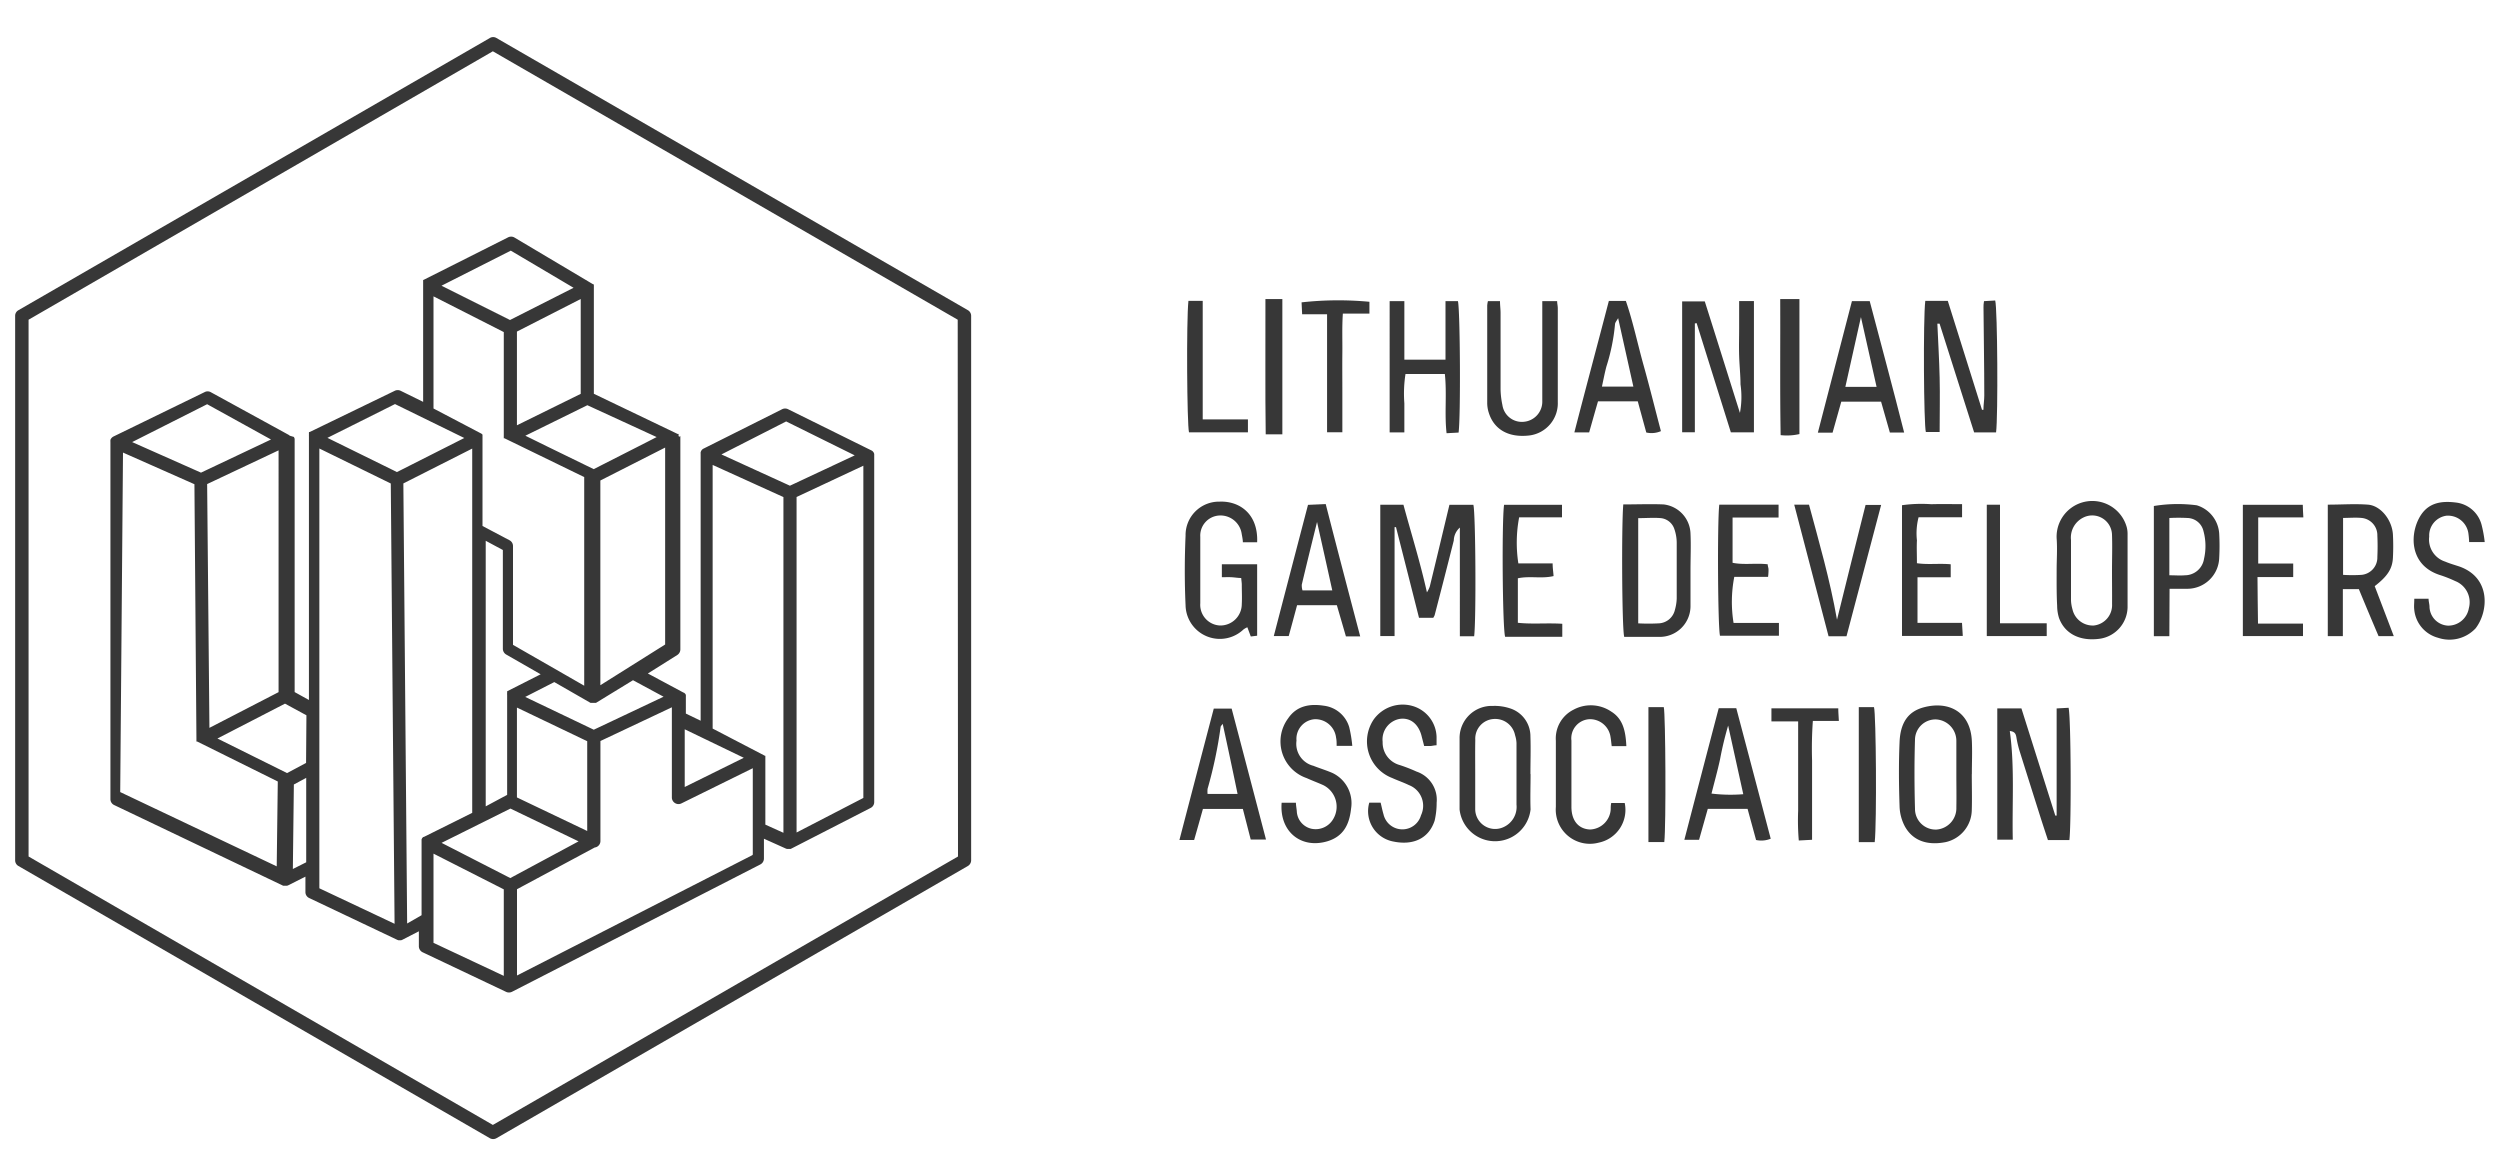 <svg xmlns="http://www.w3.org/2000/svg" id="Layer_1" data-name="Layer 1" viewBox="0 0 350 164.67"><defs><style>.cls-1{fill:#373737;}</style></defs><path class="cls-1" d="M59.3,39.19h0l0,0,0,0-.06,0s0,0,0,0l0,.05,0,0,0,.06,0,0,0,.06s0,0,0,.05l0,.07s0,0,0,0,0,.06,0,.08,0,0,0,0,0,.08,0,.12h0V56.26l-3.15-1.55a.94.94,0,0,0-.82,0L43.36,60.48l-.06,0h0s0,0,0,0a.1.1,0,0,0,0,0,.08.08,0,0,0,0,0,.12.12,0,0,0-.05.05l0,0,0,0s0,0,0,.05l0,.06,0,.05a.14.14,0,0,0,0,.06l0,.05s0,0,0,.08v0a.49.49,0,0,0,0,.12V98l-2-1.11V61.57s0-.09,0-.13a.08.08,0,0,1,0,0,.88.88,0,0,0-.05-.15v0l-.06-.12,0,0L40.57,61h0l-.12-.1,0,0,0,0-10.95-6a.9.9,0,0,0-.86,0L15.89,61.11l0,0a.89.89,0,0,0-.43.47h0a.35.35,0,0,0,0,.11h0a1.94,1.94,0,0,0,0,.24v49.95a.91.91,0,0,0,.53.83L39.64,124h0l.17,0h0l.18,0,.19,0h0a.64.64,0,0,0,.18-.06h0l2.4-1.21v2.16a.91.91,0,0,0,.52.83l12.34,5.86h0l.17.06h0l.18,0h0l.18,0h0l.18-.07h0l2.31-1.19v2.1a.94.94,0,0,0,.53.84l11.68,5.54a.91.91,0,0,0,.41.09h0a.93.93,0,0,0,.44-.11l34.75-17.82a.93.93,0,0,0,.5-.82v-2.78l3.07,1.38h0l.15.05h0l.19,0,.2,0,0,0,.14,0h0l11.19-5.74a.91.91,0,0,0,.5-.82V63.69s0-.08,0-.12,0,0,0,0a.75.75,0,0,0-.05-.16h0v0a.75.75,0,0,0-.07-.12l0,0-.1-.12h0l-.11-.08,0,0a.05.05,0,0,1,0,0l-11.73-5.8a.93.93,0,0,0-.83,0L98.43,62.84l0,0,0,0-.12.09h0l-.1.12,0,0a.83.83,0,0,0-.07.13h0a.88.88,0,0,0-.05.15.09.09,0,0,0,0,.05.5.5,0,0,0,0,.12v0h0v37.4l-2.07-1V97.57a.57.57,0,0,0,0-.13s0,0,0,0a.88.88,0,0,0,0-.15v0l-.06-.12,0,0a.41.41,0,0,0-.09-.1v0l-.12-.1,0,0-.05,0-5-2.68,4.12-2.59a.94.94,0,0,0,.43-.78V61.16h0s0,0,0,0V61A.09.09,0,0,1,95,61s0,0,0-.07,0,0,0,0a.25.25,0,0,0,0-.07l0,0,0-.06,0,0,0-.05,0,0,0,0,0,0-.06,0,0,0h0l-.08,0L83.14,55.13V40.3a.13.13,0,0,0,0-.06.2.2,0,0,0,0-.07.11.11,0,0,0,0-.05.14.14,0,0,0,0-.06.43.43,0,0,0,0-.05l0-.07,0,0,0-.07,0,0-.08-.09,0,0-.06,0,0,0,0,0h0L72,33.24a.94.94,0,0,0-.89,0L59.35,39.16Zm1.39,18V41.49l9.84,5V61h0v0a.34.34,0,0,0,0,.1h0v0s0,.05,0,.07v0l0,0a.19.19,0,0,0,0,.07v0l0,.06v0h0a.21.21,0,0,0,0,.06v0h0l0,0,0,0,.05,0,0,0h0l.05,0,0,0,11.16,5.43V96l-2.42-1.39-7.55-4.33V76.45a.91.91,0,0,0-.48-.81l-3.79-2V61.3h0v-.07a.13.13,0,0,0,0-.06s0-.05,0-.07a.13.13,0,0,1,0-.06l0-.06a.08.08,0,0,0,0,0l0-.07,0,0,0-.06,0,0-.06-.06,0,0-.08-.07h0a.6.6,0,0,0-.11-.06Zm11.68,54.45V99.06l9.84,4.71v12.57Zm-.93,11.29L61.82,118l9.64-4.8L81,117.79ZM71,96.78l0,0h0l0,0,0,0,0,0,0,.06,0,0,0,.06,0,0,0,.06,0,0,0,.08s0,0,0,0a1,1,0,0,0,0,.24v14L68,112.89V75.71L70.4,77V90.83a.94.94,0,0,0,.46.8l4.83,2.77ZM81.3,55.14l-8.93,4.4V46.42l8.93-4.56Zm-26,1.43L65,61.32l-9.43,4.77-.46-.23L45.84,61.3ZM42.85,106.81l-1.72.92-.94.5-9.75-4.84,9.46-4.88,3,1.63ZM29,67.77l10-4.72V96.9l-9.68,5ZM29,56.59l8.94,4.94-9.8,4.64-9.64-4.28ZM17.22,63.36l10,4.43.28,35.62h0s0,.06,0,.09v0l0,.11s0,0,0,0l0,.08a.05.05,0,0,0,0,0l0,.07,0,.05,0,0,0,0,0,0,.05,0,.05,0,0,0,0,0,0,0,0,0,11.29,5.6-.15,11.88-21.91-10.4ZM41,121.66l.14-11.83,1.73-.93v11.82Zm3.71,2.7V62.79l10,4.9.53,61.64ZM57,129.29l-.53-61.61,9.64-4.88v51l-6.77,3.37,0,0h0l-.07,0,0,0-.11.1,0,0a.44.44,0,0,0-.08.11v0l-.06.14v0a.83.83,0,0,0,0,.15h0s0,.08,0,.12v10.34ZM60.69,132V119.51l9.84,5v12.11Zm44.62-12.27L72.38,136.57V124.49l10.88-5.84a.91.91,0,0,0,.8-.91v-14l10-4.72v12.63a.92.92,0,0,0,.44.78.91.91,0,0,0,.89.05l10-4.93v12.1Zm6.21-3.18V69.58l9.35-4.38v46.51ZM110.06,59l9.6,4.75L110.59,68,101,63.62ZM99.77,65.09l9.91,4.5v47l-2.53-1.14V106h0v0s0-.06,0-.08,0,0,0,0v0s0,0,0,0l0,0,0-.05h0s0,0,0,0l0-.06,0,0,0,0s0,0,0,0l0,0,0,0,0,0,0,0h0l-.06,0h0L99.77,102Zm4.36,41-8.27,4.09v-8.08ZM88.62,95.23l4.28,2.31-9.77,4.62-9.6-4.59,4.07-2.08,5.07,2.91h0l.09,0h0l.08,0h.53l.07,0h0l0,0,0,0h0Zm4.5-5-9.07,5.7V67.27l9.07-4.61ZM90.51,61.92l-7.39,3.76-6.4-3.12L73.55,61l8.68-4.27,9.7,4.46Zm-19-26.83,8.79,5.2L71.4,44.8,61.81,40Z"></path><path class="cls-1" d="M135.51,43.43,69.5,5.32a.89.89,0,0,0-.92,0l-66,38.11a.89.89,0,0,0-.46.79v76.22a.91.91,0,0,0,.46.8l66,38.11a.94.94,0,0,0,.92,0l66-38.11a.93.93,0,0,0,.46-.8V44.22A.91.91,0,0,0,135.51,43.43Zm-1.39,76.48L69,157.49,4,119.91V44.76L69,7.18l65.08,37.58Z"></path><path class="cls-1" d="M206.38,89.08h-2V73.86a2.5,2.5,0,0,0-.85,1.81q-1.32,5.24-2.68,10.46a2.64,2.64,0,0,1-.19.36h-2q-1.6-6.34-3.22-12.69l-.2,0V89.05h-2V70.66h3.24c1.08,4,2.34,8,3.29,12.27a3.88,3.88,0,0,0,.4-.82c.93-3.8,1.83-7.6,2.75-11.44h3.35C206.59,71.79,206.67,86.89,206.38,89.08Z"></path><path class="cls-1" d="M289.71,117.61h-3c-.37-1.13-.75-2.27-1.11-3.41q-1.44-4.55-2.87-9.1a14.21,14.21,0,0,1-.43-1.85c-.08-.45-.18-.83-.93-.91.7,5,.31,10.08.42,15.21h-2.17c0-6.08,0-12.18,0-18.37H283c1.58,5,3.16,10,4.74,15h.19v-15l1.67-.09C289.94,100.31,290,115.56,289.71,117.61Z"></path><path class="cls-1" d="M269.54,42.12h3.15q2.38,7.62,4.79,15.25h.2c0-.67.12-1.34.12-2,0-4.11-.08-8.22-.11-12.33,0-.25,0-.51.07-.88l1.57-.09c.32,1.19.41,16.19.12,18.47h-3.07q-2.43-7.6-4.84-15.23l-.31,0c.11,2.52.26,5,.32,7.54s0,5,0,7.63h-1.93C269.33,59.48,269.23,44.69,269.54,42.12Z"></path><path class="cls-1" d="M237.28,45.28V60.52H235.5V42.2h3.17c1.59,5,3.2,10.16,4.92,15.61a12.16,12.16,0,0,0,.08-4c0-1.32-.15-2.65-.19-4s0-2.57,0-3.85V42.15h2.07V60.53h-3.23c-1.6-5.12-3.2-10.2-4.79-15.29Z"></path><path class="cls-1" d="M176,75.92h-2c0-.36-.09-.76-.16-1.16a3,3,0,0,0-3.13-2.59,2.82,2.82,0,0,0-2.67,3c0,3.09,0,6.19,0,9.28a2.9,2.9,0,0,0,2.75,3.12,3,3,0,0,0,3.06-3c.05-.91,0-1.82,0-2.72,0-.26-.05-.52-.08-.93-.48,0-.94-.09-1.4-.11s-.82,0-1.31,0V79H176V89l-.89.11-.48-1.29a2.31,2.31,0,0,0-.56.32,4.8,4.8,0,0,1-8.09-3.4c-.15-3.25-.14-6.51,0-9.76a4.68,4.68,0,0,1,4.75-4.75C173.52,70.11,176.17,71.94,176,75.92Z"></path><path class="cls-1" d="M330.24,82.48H328v6.58h-2.11V70.65c1.92,0,3.79-.14,5.62,0s3.4,2.2,3.5,4.21a31.05,31.05,0,0,1,0,3.2c-.07,1.56-.75,2.61-2.55,4l2.67,7H333Q331.63,85.85,330.24,82.48Zm-2.21-2a20.05,20.05,0,0,0,2.58,0,2.44,2.44,0,0,0,2.22-2.5q.07-1.52,0-3a2.43,2.43,0,0,0-2.23-2.47c-.83-.08-1.67,0-2.57,0Z"></path><path class="cls-1" d="M276.05,108.39c0,1.66.05,3.31,0,5a4.67,4.67,0,0,1-3.63,4.5c-2.19.44-4.44.08-5.71-2.14a6.37,6.37,0,0,1-.77-2.87c-.1-3-.13-6,0-9,.11-2.65,1.16-4.26,3.37-4.85,3.42-.92,6.55.53,6.75,4.71.07,1.54,0,3.1,0,4.64Zm-2.16.12v-4.79a3,3,0,0,0-2.84-3,2.87,2.87,0,0,0-2.95,2.78c-.1,3.25-.09,6.5,0,9.75a2.89,2.89,0,0,0,3,2.89,3,3,0,0,0,2.79-3.11C273.92,111.5,273.89,110,273.89,108.51Z"></path><path class="cls-1" d="M227.26,70.62c1.94,0,3.8-.08,5.65,0a4.24,4.24,0,0,1,3.76,4.09c.08,1.7,0,3.4,0,5.11s0,3.3,0,5a4.31,4.31,0,0,1-4.52,4.34c-1.59,0-3.19,0-4.76,0C227.07,88,227,73.58,227.26,70.62Zm2.09,16.65a26.89,26.89,0,0,0,2.86,0,2.43,2.43,0,0,0,2.28-1.9,6.51,6.51,0,0,0,.25-1.56c0-2.62,0-5.23,0-7.84a5.92,5.92,0,0,0-.32-1.87,2.24,2.24,0,0,0-1.88-1.56c-1-.09-2.09,0-3.19,0Z"></path><path class="cls-1" d="M287.93,79.85c0-1.49.11-3,0-4.47a5,5,0,0,1,9.82-1.55,3.74,3.74,0,0,1,.11,1c0,3.4,0,6.81,0,10.22A4.54,4.54,0,0,1,294,89.42c-3,.42-5-.85-5.74-2.91A5.83,5.83,0,0,1,288,84.8C287.91,83.15,287.93,81.5,287.93,79.85Zm7.75.11h0c0-1.7.06-3.41,0-5.11a2.77,2.77,0,0,0-4-2.4,3.12,3.12,0,0,0-1.74,3.15c0,2.82,0,5.65,0,8.47a5.36,5.36,0,0,0,.21,1.25,2.91,2.91,0,0,0,3,2.25,2.87,2.87,0,0,0,2.54-3C295.7,83.05,295.68,81.51,295.68,80Z"></path><path class="cls-1" d="M214.28,108.37c0,1.65-.06,3.31,0,4.95a5,5,0,0,1-9.94,0c0-3.3,0-6.6,0-9.9A4.5,4.5,0,0,1,209,98.83a6.8,6.8,0,0,1,2.34.32,4.1,4.1,0,0,1,2.92,3.95c.06,1.76,0,3.52,0,5.27Zm-7.75,0c0,1.65,0,3.3,0,4.95a2.79,2.79,0,0,0,4,2.46,3.1,3.1,0,0,0,1.78-3.13c0-2.87,0-5.75,0-8.63a4.18,4.18,0,0,0-.2-1.09,2.83,2.83,0,0,0-3-2.27,2.75,2.75,0,0,0-2.57,2.91C206.51,105.2,206.53,106.8,206.53,108.4Z"></path><path class="cls-1" d="M202.28,52.36h-5.51a17.72,17.72,0,0,0-.16,4.11c0,1.32,0,2.64,0,4.07h-2.06V42.16h2.06v8.19h5.76V42.16h1.74c.31,1.12.4,16.26.09,18.4l-1.68.09C202.21,57.91,202.58,55.2,202.28,52.36Z"></path><path class="cls-1" d="M338,83.82h2c0,.36.11.71.13,1.06a2.72,2.72,0,0,0,2.6,2.71,2.93,2.93,0,0,0,2.91-2.44,3.18,3.18,0,0,0-1.91-3.8,17.62,17.62,0,0,0-2.22-.87C337.1,79,337.37,74.36,339,72c1.19-1.71,3-1.88,4.87-1.64a4.21,4.21,0,0,1,3.54,3.07,17,17,0,0,1,.45,2.46h-2.18a12.31,12.31,0,0,0-.11-1.26,2.89,2.89,0,0,0-3.08-2.43,2.8,2.8,0,0,0-2.4,2.93,3.24,3.24,0,0,0,2.22,3.49c.63.27,1.3.46,2,.69,4.47,1.58,4.07,6.33,2.28,8.65a5,5,0,0,1-5.26,1.33,4.51,4.51,0,0,1-3.34-4C337.94,84.83,338,84.4,338,83.82Z"></path><path class="cls-1" d="M189.32,104.42h-2.19c0-.43,0-.79-.08-1.15a2.92,2.92,0,0,0-3-2.58,2.76,2.76,0,0,0-2.54,3,3.17,3.17,0,0,0,2.36,3.52c.88.35,1.8.63,2.66,1a4.68,4.68,0,0,1,2.62,5c-.24,2.23-1.07,3.89-3.32,4.57-3.7,1.1-6.73-1.38-6.4-5.4h2c0,.35.08.75.12,1.16a2.63,2.63,0,0,0,2.08,2.49,2.84,2.84,0,0,0,3-1.33,3.37,3.37,0,0,0-1.35-4.77c-.77-.35-1.57-.64-2.36-1a5.42,5.42,0,0,1-2.58-8.36c1.21-1.78,3.05-2.07,5-1.77a4.23,4.23,0,0,1,3.55,3A18.23,18.23,0,0,1,189.32,104.42Z"></path><path class="cls-1" d="M259.27,42.16h2.49c1.62,6.13,3.25,12.19,4.82,18.39h-2c-.41-1.44-.82-2.89-1.23-4.32h-5.57l-1.22,4.34h-2.06Zm3.45,12c-.75-3.3-1.44-6.39-2.19-9.77-.76,3.41-1.46,6.53-2.18,9.77Z"></path><path class="cls-1" d="M190.43,89.1h-2l-1.27-4.37h-5.57c-.38,1.42-.76,2.84-1.17,4.32h-2.09c1.6-6.15,3.17-12.17,4.79-18.37l2.48-.11C187.19,76.79,188.79,82.87,190.43,89.1Zm-6.05-16c-.74,3-1.45,5.87-2.13,8.75a2.44,2.44,0,0,0,.1.81h4.17C185.79,79.35,185.1,76.25,184.38,73.05Z"></path><path class="cls-1" d="M208.31,42.16H210c0,.6.08,1.12.08,1.64,0,3.57,0,7.14,0,10.72a11.69,11.69,0,0,0,.26,2.2,2.75,2.75,0,0,0,3,2.33,2.83,2.83,0,0,0,2.58-2.92c0-4.1,0-8.21,0-12.32V42.16H218c0,.34.09.65.09,1,0,4.38,0,8.75,0,13.12a4.54,4.54,0,0,1-3.94,4.68c-3,.36-5-.87-5.72-3.17a4.52,4.52,0,0,1-.22-1.41q0-6.8,0-13.6A3.49,3.49,0,0,1,208.31,42.16Z"></path><path class="cls-1" d="M225.24,42.13h2.38c1,2.9,1.64,6,2.48,9s1.61,6.12,2.43,9.23a3.31,3.31,0,0,1-2.05.19c-.4-1.47-.79-2.88-1.19-4.36h-5.57c-.41,1.41-.82,2.87-1.24,4.35h-2.07C222,54.37,223.64,48.27,225.24,42.13Zm1.3,2.41c-.18.34-.43.6-.44.87a27.5,27.5,0,0,1-1.2,5.89c-.24.9-.41,1.82-.63,2.82h4.4Z"></path><path class="cls-1" d="M175.1,117.53,174,113.25h-5.59q-.6,2.15-1.23,4.35h-2.06c1.6-6.15,3.19-12.23,4.81-18.4h2.5c1.61,6.12,3.19,12.14,4.81,18.33Zm-3.92-16.19c-.13.18-.27.3-.29.42a61.15,61.15,0,0,1-1.83,8.68,3.67,3.67,0,0,0,0,.71h4.2C172.58,107.84,171.9,104.67,171.18,101.34Z"></path><path class="cls-1" d="M240.62,99.15h2.46c1.61,6.08,3.21,12.15,4.82,18.27a3.46,3.46,0,0,1-2.05.18c-.4-1.48-.79-2.89-1.19-4.36h-5.57l-1.22,4.33h-2.06C237.41,111.42,239,105.31,240.62,99.15Zm3.43,12-2.11-9.57a47.34,47.34,0,0,0-1.13,4.71c-.34,1.58-.78,3.14-1.2,4.81A22,22,0,0,0,244.05,111.19Z"></path><path class="cls-1" d="M191.7,112.37h1.59c.13.53.24,1.09.4,1.63a2.71,2.71,0,0,0,5.25.14,3.1,3.1,0,0,0-1.7-4.23c-.76-.37-1.57-.64-2.36-1a5.48,5.48,0,0,1-2.55-8.2,5,5,0,0,1,5.4-1.88,4.65,4.65,0,0,1,3.39,4.34c0,.36,0,.73,0,1.17-.35,0-.6.09-.85.1s-.53,0-.89,0c-.13-.53-.26-1-.39-1.52-.46-1.61-1.58-2.47-3-2.28a2.93,2.93,0,0,0-2.42,3.23,3.25,3.25,0,0,0,2.37,3.23,21.92,21.92,0,0,1,2.37.92,4.16,4.16,0,0,1,2.82,4.36,11,11,0,0,1-.28,2.51c-.89,2.69-3.23,3.46-5.8,2.92A4.32,4.32,0,0,1,191.7,112.37Z"></path><path class="cls-1" d="M303.71,89.07h-2.17V70.84a20.59,20.59,0,0,1,6-.1,4.43,4.43,0,0,1,3.15,4,31.2,31.2,0,0,1,0,3.35,4.47,4.47,0,0,1-4.43,4.34c-.79,0-1.58,0-2.52,0Zm0-8.53c.82,0,1.51.06,2.19,0a2.71,2.71,0,0,0,2.66-2.29,8,8,0,0,0-.08-3.92,2.36,2.36,0,0,0-2.19-1.81,24.47,24.47,0,0,0-2.58,0Z"></path><path class="cls-1" d="M227.69,104.46h-2.05c-.06-.44-.09-.85-.16-1.24a2.9,2.9,0,0,0-3-2.53,2.68,2.68,0,0,0-2.48,3c0,3.09,0,6.18,0,9.27,0,1.94,1,3.11,2.62,3.17a3,3,0,0,0,2.88-2.84c0-.26,0-.52.07-.87h1.89a4.68,4.68,0,0,1-3.64,5.55,4.78,4.78,0,0,1-6-5c0-3.09,0-6.19,0-9.28a4.49,4.49,0,0,1,2.45-4.32,5.08,5.08,0,0,1,5.3.25C227.27,100.67,227.59,102.45,227.69,104.46Z"></path><path class="cls-1" d="M316.12,87.3h6.3v1.75H314V70.67h8.39c0,.56.05,1.07.08,1.77h-6.32v6.45h4.9v1.9h-5C316.07,83,316.08,85,316.12,87.3Z"></path><path class="cls-1" d="M274.69,70.58v1.84H268.6a9,9,0,0,0-.23,3.23c-.05,1,0,2,0,3.2,1.56.23,3.1,0,4.73.15v1.82h-4.65V87.2h6.23l.11,1.83h-8.51V70.73a19.41,19.41,0,0,1,4.1-.14C271.75,70.55,273.13,70.58,274.69,70.58Z"></path><path class="cls-1" d="M251.19,70.65h2.07c1.39,5.19,2.92,10.42,3.92,16.11,1.38-5.58,2.67-10.79,4-16.07h2.18c-1.63,6.21-3.24,12.28-4.85,18.39H256C254.42,83,252.82,76.86,251.19,70.65Z"></path><path class="cls-1" d="M247.48,79c0,.27.1.47.11.67s0,.62-.06,1.09H242.8a18.37,18.37,0,0,0-.1,6.45h6.35V89H240.8c-.3-1.09-.39-15.86-.1-18.35H249v1.8h-6.44v6.34C244.18,79.12,245.83,78.8,247.48,79Z"></path><path class="cls-1" d="M210.57,70.67h8.11v1.76h-6a19.07,19.07,0,0,0-.11,6.45h4.8c0,.66.09,1.17.13,1.77-1.66.4-3.33-.05-5,.31v6.23c2.05.22,4.11,0,6.22.14v1.82h-8C210.35,88,210.24,73.07,210.57,70.67Z"></path><path class="cls-1" d="M191.72,42.25V43.9H188c-.13,1.91-.05,3.7-.07,5.49s0,3.73,0,5.6v5.53h-2.14c0-1.73,0-3.53,0-5.32s0-3.73,0-5.6V44h-3.49l-.08-1.67A46.58,46.58,0,0,1,191.72,42.25Z"></path><path class="cls-1" d="M249.23,41.87h2.69v18.9a7.86,7.86,0,0,1-2.63.15C249.18,54.59,249.26,48.3,249.23,41.87Z"></path><path class="cls-1" d="M166.38,42.12h2v16.6h6.33v1.81h-8.25C166.18,59.46,166.08,44.92,166.38,42.12Z"></path><path class="cls-1" d="M251.73,101H248V99.17h9.36c0,.57.05,1.08.08,1.76H253.8a54.55,54.55,0,0,0-.11,5.53c0,1.87,0,3.74,0,5.6v5.51l-1.86.1a34.08,34.08,0,0,1-.09-4.15c0-1.39,0-2.78,0-4.17V101Z"></path><path class="cls-1" d="M233,117.89h-2.22V99h2.15C233.18,100,233.26,115.62,233,117.89Z"></path><path class="cls-1" d="M177.16,41.87h2.37V60.81H177.2C177.11,54.59,177.18,48.29,177.16,41.87Z"></path><path class="cls-1" d="M262.46,117.9h-2.23V99h2.13C262.65,100,262.76,115.18,262.46,117.9Z"></path><path class="cls-1" d="M286.54,87.26v1.79h-8.39V70.66H280v16.6Z"></path></svg>